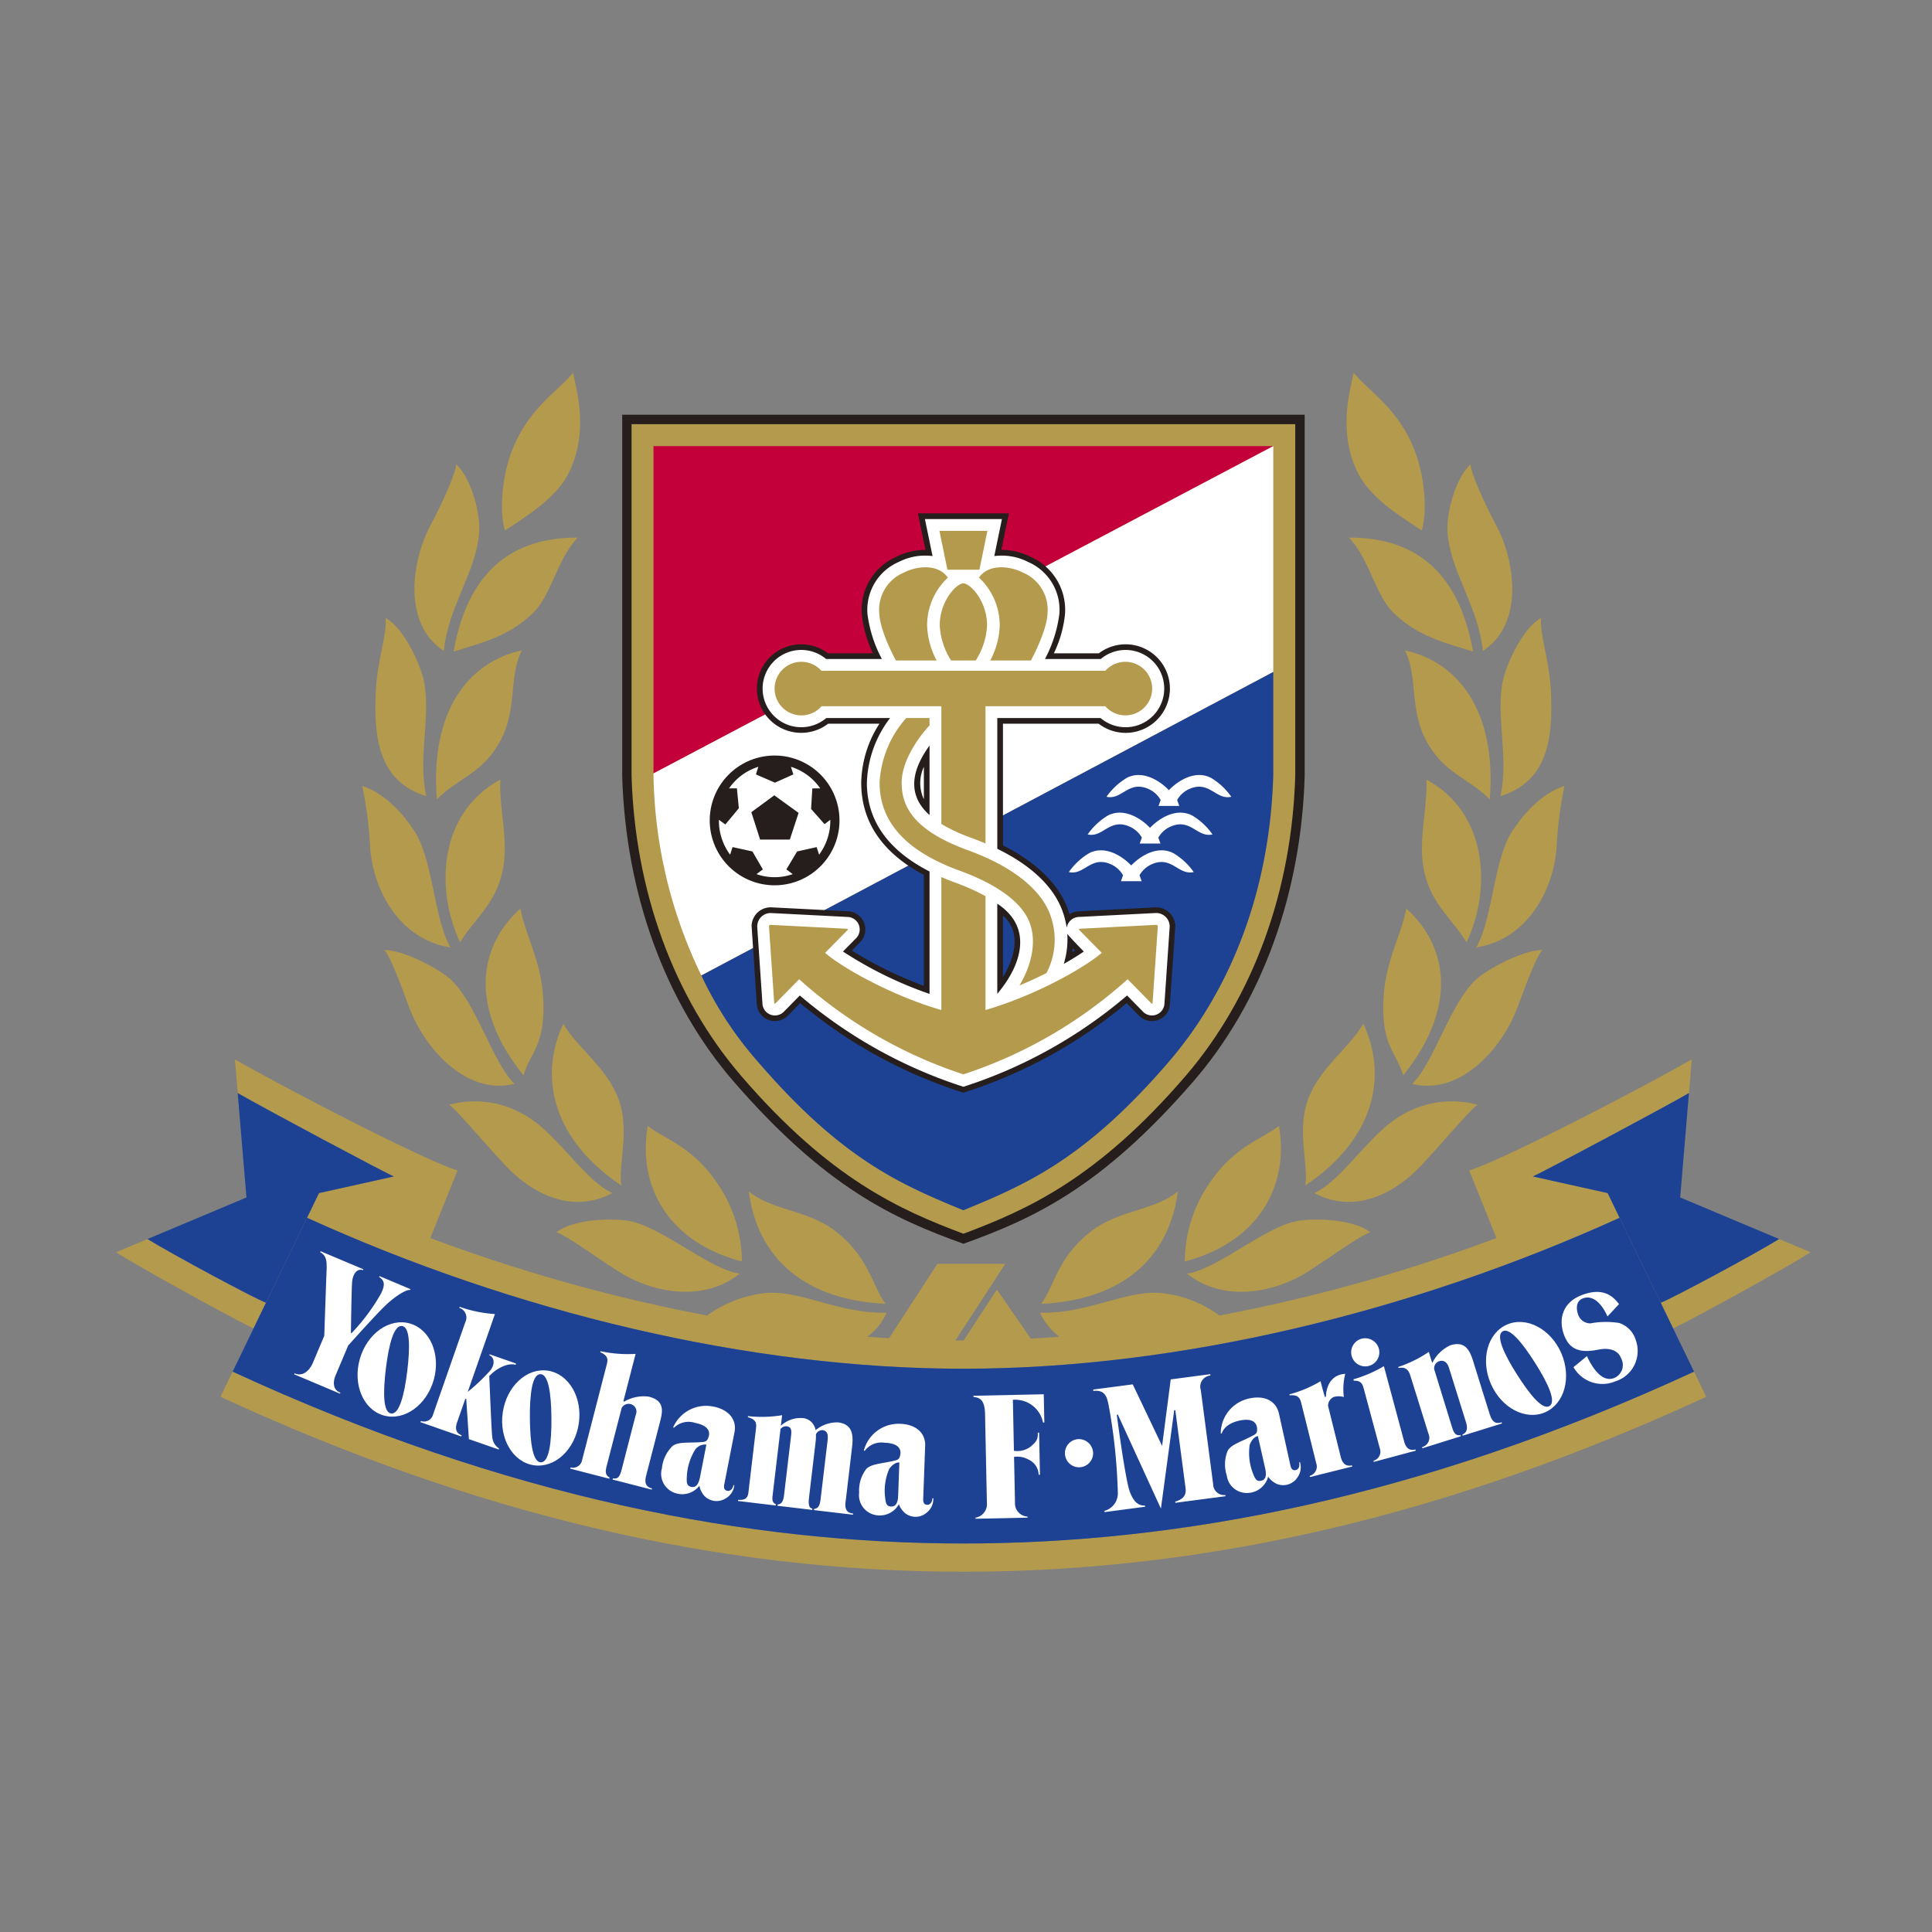 <svg xmlns="http://www.w3.org/2000/svg" xmlns:xlink="http://www.w3.org/1999/xlink" width="240" height="240" viewBox="0 0 240 240"><rect x="0" y="0" width="240" height="240" fill="#808080" stroke="none"/><defs><clipPath id="a"><rect width="217.333" height="154.355" fill="none"/></clipPath></defs><rect width="240" height="240" fill="#fff" opacity="0"/><g transform="translate(7 39.54)"><g transform="translate(4 3)" clip-path="url(#a)"><path d="M120.771,68.759c2.393-2.265,2.971-6.654,5.618-9.429-8.943-.044-13.8,5.052-15.425,14.153,3.68-1.118,6.83-1.907,9.807-4.724" transform="translate(-65.622 -35.086)" fill="#b49a4d"/><path d="M102.72,60.213c.545-5.48,3.924-9.638,4.381-14.551.21-2.256-.825-6.688-2.838-8.639,0,.788-1.322,4.067-3.225,7.63-2.26,4.23-3.553,12.159,1.682,15.56" transform="translate(-58.586 -21.895)" fill="#b49a4d"/><path d="M133.855,21.9c2.7-5.115,1.132-10.4.657-12.692-1.667,2.118-5.175,4.134-7.284,8.94-1.938,4.422-1.691,9.289-1.158,10.652,1.652-1.168,6.061-3.638,7.785-6.9" transform="translate(-74.331 -5.444)" fill="#b49a4d"/><path d="M105.757,112.115c2.664-2.691,5.715-3.21,7.878-7.264s1-7.882,2.663-11.239c-6.75,1.47-11.411,7.708-10.541,18.5" transform="translate(-62.481 -55.361)" fill="#b49a4d"/><path d="M93.514,105.9c-1.1-5.016.684-10.053-.351-14.577-.509-2.067-2.474-6.352-4.7-7.562.181,2.249-1.041,5.13-1.225,9.25-.26,5.782.431,11.071,6.278,12.889" transform="translate(-51.563 -49.535)" fill="#b49a4d"/><path d="M115.574,144.449c.891-3.86-.408-7.758-.238-11.565-7.834,4.262-8,13.915-4.989,20.226,1.7-2.844,4.3-4.646,5.227-8.661" transform="translate(-64.187 -78.585)" fill="#b49a4d"/><path d="M94.159,154.886c-2.077-3.7-2.152-10.885-4.467-14.44-1.47-2.255-3.71-4.709-6.484-5.618a49.815,49.815,0,0,1,.989,7.8c.438,5.319,3.73,11.292,9.962,12.255" transform="translate(-49.208 -79.736)" fill="#b49a4d"/><path d="M125.433,192.817c.843-2.934,2.745-3.653,2.446-9.535-.237-4.7-2.187-7.755-2.837-11.2-5.585,5.066-6.039,12.8.391,20.734" transform="translate(-71.399 -101.767)" fill="#b49a4d"/><path d="M89.883,184.674c.575.533,1.583,2.99,3.052,7,2.019,5.516,7.359,11.1,13.124,9.64-2.767-2.752-4.664-9.951-7.952-13-1.268-1.172-5.645-3.6-8.223-3.644" transform="translate(-53.155 -109.213)" fill="#b49a4d"/><path d="M149.5,227.2c-.455-2.727,1.256-7.168-.582-11.3-1.642-3.691-5.084-6.028-6.63-8.809-3.13,6.744-1.233,14.458,7.212,20.108" transform="translate(-83.31 -122.472)" fill="#b49a4d"/><path d="M116.538,238.628c3.638,3.9,8.653,5.993,13.317,3.472-3.755-1.764-7.068-7.873-11.458-10.01a12.145,12.145,0,0,0-8.837-.948c.711.318,3.862,4.147,6.978,7.486" transform="translate(-64.792 -136.435)" fill="#b49a4d"/><path d="M181.341,255.022a17.307,17.307,0,0,0-3.293-10.054c-3.047-4.3-6.3-5.142-8.4-6.78-1.274,7.286,2.37,14.4,11.692,16.834" transform="translate(-100.182 -140.861)" fill="#b49a4d"/><path d="M142.254,268.22c1.622.648,4.2,2.637,7.774,4.921,3.933,2.518,10.349,3.919,14.986.236-3.989-.612-9.982-6.137-14.14-6.619-2.516-.292-6.675-.032-8.62,1.462" transform="translate(-84.127 -157.694)" fill="#b49a4d"/><path d="M217.71,272.071c-1.608-2.093-1.985-5.636-6.013-8.857-3.626-2.9-7.814-2.579-10.98-5.1,1.118,8.5,7.159,13.5,16.992,13.953" transform="translate(-118.701 -152.647)" fill="#b49a4d"/><path d="M383.175,59.33c2.648,2.775,3.228,7.164,5.621,9.429,2.976,2.817,6.125,3.607,9.8,4.724-1.623-9.1-6.48-14.2-15.425-14.154" transform="translate(-226.604 -35.086)" fill="#b49a4d"/><path d="M417.506,60.213c5.235-3.4,3.942-11.33,1.679-15.56-1.9-3.564-3.221-6.842-3.221-7.63-2.014,1.951-3.049,6.383-2.839,8.639.458,4.914,3.834,9.071,4.381,14.551" transform="translate(-244.3 -21.895)" fill="#b49a4d"/><path d="M391.771,28.8c.531-1.364.781-6.23-1.158-10.652-2.111-4.806-5.618-6.821-7.285-8.94-.474,2.294-2.044,7.577.659,12.692,1.722,3.262,6.132,5.733,7.784,6.9" transform="translate(-226.171 -5.444)" fill="#b49a4d"/><path d="M410.73,112.115c.87-10.794-3.788-17.032-10.54-18.5,1.667,3.356.5,7.186,2.662,11.239s5.212,4.572,7.878,7.264" transform="translate(-236.666 -55.361)" fill="#b49a4d"/><path d="M429.226,105.9c5.845-1.818,6.537-7.106,6.279-12.889-.184-4.12-1.408-7-1.226-9.25-2.23,1.21-4.193,5.5-4.7,7.562-1.037,4.523.751,9.561-.352,14.577" transform="translate(-253.837 -49.535)" fill="#b49a4d"/><path d="M405.676,144.449c.926,4.015,3.526,5.817,5.227,8.661,3.013-6.311,2.847-15.964-4.986-20.226.168,3.807-1.131,7.7-.241,11.565" transform="translate(-239.724 -78.585)" fill="#b49a4d"/><path d="M432.835,134.829c-2.773.909-5.013,3.363-6.483,5.617-2.316,3.555-2.389,10.738-4.468,14.44,6.232-.963,9.525-6.936,9.963-12.255a50.241,50.241,0,0,1,.988-7.8" transform="translate(-249.495 -79.736)" fill="#b49a4d"/><path d="M396.068,192.817c6.432-7.935,5.977-15.668.391-20.734-.65,3.444-2.6,6.5-2.839,11.2-.3,5.883,1.605,6.6,2.448,9.535" transform="translate(-232.762 -101.767)" fill="#b49a4d"/><path d="M415.551,191.675c1.47-4.011,2.477-6.468,3.05-7-2.577.048-6.954,2.473-8.223,3.644-3.288,3.046-5.182,10.245-7.949,13,5.761,1.458,11.1-4.124,13.121-9.64" transform="translate(-237.991 -109.213)" fill="#b49a4d"/><path d="M369.48,227.2c8.443-5.65,10.342-13.365,7.21-20.108-1.546,2.781-4.989,5.118-6.627,8.809-1.841,4.132-.128,8.572-.583,11.3" transform="translate(-218.333 -122.472)" fill="#b49a4d"/><path d="M372.664,242.1c4.665,2.52,9.68.425,13.317-3.472,3.117-3.339,6.269-7.168,6.979-7.486a12.146,12.146,0,0,0-8.837.948c-4.39,2.137-7.7,8.246-11.459,10.01" transform="translate(-220.388 -136.435)" fill="#b49a4d"/><path d="M344.967,238.188c-2.107,1.638-5.352,2.479-8.4,6.78a17.308,17.308,0,0,0-3.291,10.054c9.322-2.435,12.964-9.548,11.692-16.834" transform="translate(-197.094 -140.861)" fill="#b49a4d"/><path d="M348.927,273.141c3.569-2.284,6.154-4.273,7.776-4.921-1.948-1.495-6.1-1.755-8.62-1.462-4.156.482-10.152,6.007-14.139,6.619,4.636,3.683,11.052,2.282,14.984-.236" transform="translate(-197.489 -157.694)" fill="#b49a4d"/><path d="M306.581,258.118c-3.166,2.518-7.353,2.2-10.979,5.1-4.028,3.221-4.406,6.763-6.013,8.857,9.833-.454,15.873-5.456,16.991-13.953" transform="translate(-171.259 -152.647)" fill="#b49a4d"/><path d="M26.994,280.482c-1.537-.581-11.664-6.025-14.712-7.91l-3.9,1.638c1.681,1.152,12.654,7.268,17.061,9.477Z" transform="translate(-4.957 -161.195)" fill="#b49a4d"/><path d="M479.5,283.687c4.407-2.208,15.384-8.325,17.062-9.477l-3.9-1.638c-3.045,1.885-13.17,7.329-14.708,7.91Z" transform="translate(-282.651 -161.195)" fill="#b49a4d"/><path d="M132.383,334.235c-26.389,0-56.5-5.513-90.772-21.346l-1.51,3.123c31.567,14.581,61.779,21.732,92.283,21.732s60.715-7.151,92.283-21.732l-1.51-3.123c-34.278,15.833-64.385,21.346-90.772,21.346" transform="translate(-23.715 -185.038)" fill="#b49a4d"/><path d="M64.236,232.5l-9.3,2.067-1.485,3.067c25.761,11.712,54.814,18.752,81.527,18.752s55.762-7.04,81.525-18.752l-1.485-3.067-9.3-2.067c.814-.3,16.047-8.425,19.4-10.357l.349-4.183c-8.694,4.913-24.134,12.759-27.648,13.794l3.379,8.4a209.3,209.3,0,0,1-34.4,9.622,14.86,14.86,0,0,0-7.175-2.785c-4.433-.425-9.046,2.563-15.113,2.441a7.473,7.473,0,0,0,2.406,2.982c-1.192.091-2.381.168-3.56.232l-4.211-6.086-4.127,6.314h-.04l-.983,0,6.179-9.509h-8.422l-6,9.235q-1.353-.082-2.71-.184a7.466,7.466,0,0,0,2.406-2.982c-6.066.122-10.68-2.866-15.112-2.441a14.863,14.863,0,0,0-7.175,2.787,209.561,209.561,0,0,1-34.4-9.624l3.383-8.4c-3.518-1.035-18.956-8.881-27.653-13.794l.352,4.183c3.352,1.932,18.582,10.061,19.4,10.357" transform="translate(-26.308 -128.899)" fill="#b49a4d"/><path d="M17.928,246.33c3.048,1.885,13.175,7.329,14.712,7.91l6.588-13.618,9.3-2.066c-.816-.3-16.046-8.425-19.4-10.357l1.09,12.967Z" transform="translate(-10.602 -134.953)" fill="#1d4293"/><path d="M134.568,306.57c26.387,0,56.494-5.513,90.772-21.347l-9.248-19.115c-25.762,11.712-54.812,18.752-81.525,18.752S78.8,277.82,53.041,266.108L43.8,285.223c34.276,15.833,64.384,21.347,90.772,21.347" transform="translate(-25.9 -157.372)" fill="#1d4293"/><path d="M469.659,246.33c-3.045,1.885-13.17,7.329-14.708,7.91l-6.59-13.618-9.3-2.066c.814-.3,16.047-8.425,19.4-10.357l-1.089,12.967Z" transform="translate(-259.654 -134.953)" fill="#1d4293"/><path d="M247,21.98V66.83c-.418,14.61-5.3,28.153-13.9,38.05-11.382,13.1-19.763,16.947-28.487,20.084-8.727-3.137-17.1-6.987-28.487-20.084-8.6-9.9-13.485-23.439-13.906-38.05V21.98Z" transform="translate(-95.929 -12.999)" fill="#251e1c"/><path d="M247.52,24.844V68.525c-.414,14.308-5.247,27.55-13.622,37.287-11.029,12.826-19.777,16.662-27.6,19.6-7.824-2.942-16.573-6.779-27.6-19.6-8.376-9.737-13.21-22.979-13.623-37.287V24.844Z" transform="translate(-97.62 -14.692)" fill="#b49a4d"/><path d="M193.309,148.56c10.388,12.078,17.664,15.23,25.533,18.463,7.867-3.233,15.147-6.385,25.534-18.463,7.477-8.7,12.539-20.907,12.963-35.588V100.135l-71.051,37.707a44.934,44.934,0,0,0,7.021,10.718" transform="translate(-110.168 -59.218)" fill="#1d4293"/><path d="M171.748,31.516v40.66l76.992-40.66Z" transform="translate(-101.569 -18.638)" fill="#c3003a"/><path d="M171.748,72.175v.216a59.024,59.024,0,0,0,5.941,24.87L248.74,59.554V31.515Z" transform="translate(-101.569 -18.637)" fill="#fff"/><path d="M196.9,141.7a8.059,8.059,0,1,0-8.059-8.059A8.059,8.059,0,0,0,196.9,141.7" transform="translate(-111.675 -74.266)" fill="#251e1c"/><path d="M197.084,141.754l-.788.588a6.827,6.827,0,0,0,4.5,0l-.789-.588,1.337-2.228,2.424-.541.307.941a7.072,7.072,0,0,0,1.391-4.332l-.715.537-1.672-1.886.155-2.553.979-.007a6.927,6.927,0,0,0-3.638-2.677l.3.947-2.284,1.022-2.365-1.022.3-.947a6.924,6.924,0,0,0-3.64,2.681l.98,0,.236,2.47-1.673,2.013-.8-.581a7.066,7.066,0,0,0,1.39,4.332l.307-.941,2.466.541Z" transform="translate(-113.323 -76.294)" fill="#fff"/><path d="M204.345,137.676l3.018,2.183-1.088,3.313h-3.691l-1.09-3.4Z" transform="translate(-119.16 -81.419)" fill="#251e1c"/><path d="M322.411,131.842c-1.9-.944-3.968.271-5.2,1.543-1.236-1.272-3.306-2.488-5.2-1.543a8.29,8.29,0,0,0-2.551,2.366c1.958.456,2.753-2.2,5.4-.881a3.267,3.267,0,0,1,1.331,1.283l-.266.733H318.5l-.267-.733a3.286,3.286,0,0,1,1.331-1.283c2.646-1.315,3.442,1.337,5.4.881a8.3,8.3,0,0,0-2.549-2.366" transform="translate(-183.007 -77.77)" fill="#fff"/><path d="M316.686,143.283c-1.9-.945-3.966.272-5.2,1.545-1.234-1.272-3.3-2.49-5.2-1.545a8.29,8.29,0,0,0-2.549,2.368c1.958.454,2.754-2.2,5.4-.881a3.3,3.3,0,0,1,1.334,1.28l-.267.737h2.574l-.265-.737a3.291,3.291,0,0,1,1.331-1.28c2.648-1.317,3.442,1.335,5.4.881a8.262,8.262,0,0,0-2.552-2.368" transform="translate(-179.623 -84.537)" fill="#fff"/><path d="M310.968,154.736c-1.9-.947-3.968.269-5.2,1.54-1.234-1.271-3.3-2.487-5.2-1.54a8.219,8.219,0,0,0-2.548,2.362c1.954.456,2.752-2.193,5.4-.88a3.276,3.276,0,0,1,1.331,1.282l-.264.737h2.575l-.265-.737a3.262,3.262,0,0,1,1.331-1.282c2.645-1.313,3.439,1.336,5.4.88a8.216,8.216,0,0,0-2.55-2.362" transform="translate(-176.242 -91.309)" fill="#fff"/><path d="M253.52,101.616a2.379,2.379,0,0,0-1.816-.708l-9.459.485a2.543,2.543,0,0,0-1.186.359,10.934,10.934,0,0,0-.38-1.059c-1.217-2.925-3.919-5.472-7.885-7.491V78.092h11.888a5.5,5.5,0,1,0,.02-8.74h-5.587A14.66,14.66,0,0,0,240.5,64.5a7.185,7.185,0,0,0-4.272-7.132,8.02,8.02,0,0,0-3.635-.869l.935-4.538h-11.3l.936,4.538a8.013,8.013,0,0,0-3.635.869A7.189,7.189,0,0,0,215.26,64.5a14.728,14.728,0,0,0,1.385,4.849h-5.587a5.5,5.5,0,1,0,.022,8.74h6.371a13.93,13.93,0,0,0-2.265,7.332c0,4.869,2.615,8.711,7.782,11.46v13.771a48.41,48.41,0,0,1-8.944-4.38l1-1.013a2.261,2.261,0,0,0-1.506-3.869l-9.46-.485a2.38,2.38,0,0,0-1.816.708,2.441,2.441,0,0,0-.676,1.55l.644,9.727a2.257,2.257,0,0,0,3.883,1.446c.043-.042,1.509-1.534,1.509-1.534a59.58,59.58,0,0,0,20.278,11.125,59.532,59.532,0,0,0,20.28-11.125l1.5,1.528a2.26,2.26,0,0,0,2.42.561,2.192,2.192,0,0,0,1.453-2l.66-9.447a2.366,2.366,0,0,0-.674-1.827M222.968,87.477a4.731,4.731,0,0,1,0-4.028Zm9.919,21.95c-.032.051-.063.091-.094.142V101.95c1.118.9,2.554,3.2.094,7.476m8.509-2.936c.023-.168.048-.333.063-.5l.279.284-.342.215" transform="translate(-119.202 -30.731)" fill="#251e1c"/><path d="M254.033,103.132a1.674,1.674,0,0,0-1.28-.5l-9.458.483a1.59,1.59,0,0,0-1.45.946,3.248,3.248,0,0,0-.127.379,9.989,9.989,0,0,0-.676-2.458c-1.193-2.864-3.914-5.36-7.939-7.329V78.409h12.829a4.8,4.8,0,1,0,.021-7.333h-6.93a16.255,16.255,0,0,0,1.789-5.581,6.467,6.467,0,0,0-3.889-6.478,7.173,7.173,0,0,0-4.193-.727l.948-4.6h-9.567l.948,4.6a7.176,7.176,0,0,0-4.194.727,6.469,6.469,0,0,0-3.889,6.478,16.168,16.168,0,0,0,1.79,5.581h-6.928a4.8,4.8,0,1,0,.019,7.333h7.93a13.871,13.871,0,0,0-2.884,8.036c0,4.694,2.62,8.389,7.782,11.026v15.207a48.608,48.608,0,0,1-10.751-5.265l1.6-1.625a1.553,1.553,0,0,0-1.038-2.67l-9.459-.483a1.668,1.668,0,0,0-1.752,1.781l.643,9.448a1.552,1.552,0,0,0,2.685,1l1.958-1.99a59.245,59.245,0,0,0,20.325,11.341,59.214,59.214,0,0,0,20.329-11.341l1.954,1.99a1.555,1.555,0,0,0,2.689-1l.643-9.448a1.669,1.669,0,0,0-.474-1.285M224.685,90.464c-3.385-3.024-1.523-6.515,0-8.641ZM233.1,112.67v-11.2c4.5,2.971,3.02,7.624,0,11.2m8.266-3.725a10.6,10.6,0,0,0,.435-3.728c.092.166,1.293,1.427,2.05,2.2-.687.468-1.53.991-2.485,1.532" transform="translate(-120.215 -31.752)" fill="#fff"/><path d="M264.635,57.286l-.994,4.825h-3.972l-.994-4.825Z" transform="translate(-152.976 -33.878)" fill="#b49a4d"/><path d="M263.237,82.826a8.878,8.878,0,0,0,1.415-4.356c0-3.02-2.079-5.225-2.942-5.225s-2.938,2.2-2.938,5.225a8.9,8.9,0,0,0,1.413,4.356Z" transform="translate(-153.034 -43.316)" fill="#b49a4d"/><path d="M270.7,69.646c1.146-1.7,3.753-1.5,5.427-.644a5.011,5.011,0,0,1,3.087,5.107c-.092,2.252-2.069,5.827-2.069,5.827H272.1a10,10,0,0,0,1.18-4.359,8.129,8.129,0,0,0-2.573-5.931" transform="translate(-160.089 -40.427)" fill="#b49a4d"/><path d="M248.9,69.646c-1.145-1.7-3.752-1.5-5.427-.644a5.009,5.009,0,0,0-3.086,5.107c.089,2.252,2.068,5.827,2.068,5.827h5.054a9.984,9.984,0,0,1-1.182-4.359,8.131,8.131,0,0,1,2.573-5.931" transform="translate(-142.159 -40.427)" fill="#b49a4d"/><path d="M254.952,168.462l-9.459.485c-.126.006-.157.086-.069.174l2.777,2.823c-2.372,2.009-8.431,5.354-14.444,7.1h0V164.895A26.61,26.61,0,0,0,230,163.219c-.6-.221-1.172-.452-1.726-.694v16.523h0c-6.014-1.749-12.074-5.094-14.443-7.1l2.776-2.823c.088-.087.056-.168-.069-.174l-9.458-.485a.2.2,0,0,0-.214.217l.644,9.45c.007.123.087.155.175.065l2.928-2.978a57.078,57.078,0,0,0,20.4,11.816,57.027,57.027,0,0,0,20.4-11.816l2.931,2.978c.087.089.166.058.173-.065l.646-9.45a.2.2,0,0,0-.214-.217" transform="translate(-122.337 -96.115)" fill="#b49a4d"/><path d="M234.768,119.653V102.607h14.881a3.325,3.325,0,1,0,.014-4.4H214.388a3.328,3.328,0,1,0,.017,4.4h14.881v14.626a20.862,20.862,0,0,0,3.748,1.734c.6.223,1.177.45,1.734.685" transform="translate(-123.348 -57.417)" fill="#b49a4d"/><path d="M261.594,138.368c-1.316-3.152-4.828-5.836-10.224-7.8-7.189-2.618-8.134-5.87-8.134-8.348,0-3.1,2.681-6.3,3.46-7.116v-.919H243.8a13.084,13.084,0,0,0-3.306,8.035c0,4.885,3.28,8.5,9.936,10.923,4.633,1.688,7.628,3.875,8.629,6.279,1.068,2.564.224,5.62-1.19,7.98,1.181-.489,2.31-1.013,3.359-1.539a8.956,8.956,0,0,0,.362-7.494" transform="translate(-142.227 -67.527)" fill="#b49a4d"/><path d="M91.239,305.05c-.9,3.153-3.681,5.127-6.216,4.406s-3.862-3.865-2.962-7.019,3.68-5.129,6.216-4.407,3.86,3.864,2.963,7.02M87.3,298.338c-.99-.119-1.625,2.216-2,5.273s-.338,5.48.654,5.6,1.628-2.213,2-5.273.338-5.478-.657-5.6" transform="translate(-48.363 -176.162)" fill="#fff"/><path d="M135.253,319.1c-.479,3.244-2.982,5.561-5.589,5.172s-4.332-3.329-3.851-6.572,2.984-5.562,5.593-5.177,4.332,3.331,3.848,6.577m-4.774-6.144c-1,.007-1.328,2.408-1.3,5.489s.375,5.475,1.376,5.465,1.326-2.408,1.3-5.491-.377-5.473-1.375-5.463" transform="translate(-74.356 -184.794)" fill="#fff"/><path d="M434.192,301.656c1.3,3.012.4,6.3-2.02,7.348s-5.437-.545-6.738-3.555-.4-6.3,2.018-7.347,5.433.543,6.74,3.553m-7.3-2.7c-.845.534.143,2.747,1.794,5.347s3.206,4.453,4.049,3.92-.141-2.745-1.792-5.349-3.206-4.454-4.051-3.918" transform="translate(-251.242 -176.102)" fill="#fff"/><path d="M305.446,315.736l-.022-.168,4.911-.645,3.648,7.647,1.073-8.265,4.911-.646.023.165a1.386,1.386,0,0,0-1.2,1.806c.142,1.09,1.536,11.691,1.536,11.691a1.368,1.368,0,0,0,1.517,1.35l.019.146-6.229.819-.017-.148c1-.3,1.395-.791,1.28-1.684l-1.273-9.678-.136.016-1.651,12.216-5.357-11.694-.124.051s1.054,8.027,1.611,9.529,1.241,1.756,1.893,1.737l.02.147-5.042.662-.019-.15a2.252,2.252,0,0,0,1.666-2.234,69.649,69.649,0,0,0-1.126-10.808c-.2-.979-.365-2.034-1.911-1.862" transform="translate(-180.623 -185.493)" fill="#fff"/><path d="M347.623,320.9c2.121-.515,3.483.369,3.807,1.821s1.357,6.137,1.434,6.484.252.65.633.565.545-.437.451-.963l.1-.023a2.135,2.135,0,0,1-.311,1.887,2.106,2.106,0,0,1-2.56.817,2.659,2.659,0,0,1-1.085-.906,2.715,2.715,0,0,1-2.668,2.03,2.5,2.5,0,0,1-2.471-2.182,4.416,4.416,0,0,1,.132-3.1c.508-.8,1.684-1.077,3.187-1.887.4-.214.487-.382.443-.894s-.4-1.323-2.216-.921-2.115,1.444-2.156,1.545-.135.074-.138-.015a4.455,4.455,0,0,1,3.414-4.258m.183,5.731a6.92,6.92,0,0,0,.4,3.531c.271.713.458,1.057,1.029.929s.686-.68.5-1.5l-.913-4.051c-.192.04-.681.221-1.017,1.093" transform="translate(-203.56 -189.688)" fill="#fff"/><path d="M369.88,317.524l1.569,6.316c.153.613.488,1.283,1.4,1.074l.034.145-5.245,1.306-.038-.147a1.2,1.2,0,0,0,.815-1.555s-1.7-6.822-1.843-7.4-.288-1.163-1.459-1.044l-.032-.127a15.175,15.175,0,0,0,3.87-1.627c.244.993.512,1.886.512,1.886a.075.075,0,0,0,.15-.013c.017-.122.013-2.636,2.4-2.795a8.025,8.025,0,0,0-.174,2.88,2.334,2.334,0,0,0-1.267,0,1.2,1.2,0,0,0-.691,1.109" transform="translate(-215.904 -185.422)" fill="#fff"/><path d="M409.529,313.263c-.189-.6-2.073-6.645-2.073-6.645-.461-1.48-1.085-2.5-2.819-1.963a4.632,4.632,0,0,0-2.224,2.14.055.055,0,0,1-.056.018c-.244-.8-.409-1.332-.409-1.332a15.271,15.271,0,0,1-3.8,1.871l.041.127c1.069-.211,1.32.477,1.5,1.051s2.222,7.125,2.222,7.125a1.2,1.2,0,0,1-.8,1.652l.045.143,4.78-1.494-.044-.141c-.751.135-.912-.525-1.1-1.127-.128-.407-1.371-4.451-2.17-7.042a.933.933,0,0,1,.608-1.011c.619-.193,1.028.181,1.235.847.179.572,2.117,6.775,2.117,6.775.257.827.021,1.305-.465,1.488l.045.142,4.874-1.52-.044-.145c-.578.182-1.107.154-1.455-.959" transform="translate(-235.458 -180.081)" fill="#fff"/><path d="M454.965,290.165,453.53,291.7c-.7-1.589-1.8-2.709-3.046-2.245-.97.362-.8,1.472-.6,2a1.592,1.592,0,0,0,1.518,1.105,10.5,10.5,0,0,1,3.573-.05,3.2,3.2,0,0,1,2.086,2.176,3.953,3.953,0,0,1-2.6,5.089,4.118,4.118,0,0,1-5.151-1.78l1.665-1.366c.667,1.422,1.847,3.293,3.365,2.727a1.744,1.744,0,0,0,.882-2.459c-.407-1.094-1.587-1.3-2.69-1.1s-3.209.661-4.187-1.318-.686-4.438,2.046-5.455,3.908.286,4.57,1.14" transform="translate(-264.843 -170.705)" fill="#fff"/><path d="M387.318,304.068a1.749,1.749,0,1,1-2.154-1.283,1.773,1.773,0,0,1,2.154,1.283" transform="translate(-227.019 -179.027)" fill="#fff"/><path d="M390.829,320.556c-.163-.613-2.508-9.332-2.508-9.332a16.133,16.133,0,0,1-3.786,1.632l.049.174c.96-.04,1.1.5,1.25,1.035.155.581,1.979,7.369,1.979,7.369a1.174,1.174,0,0,1-.791,1.541l.038.142,5.222-1.4-.043-.143c-.909.227-1.247-.407-1.41-1.016" transform="translate(-227.408 -184.053)" fill="#fff"/><path d="M269.029,319.959l0,.15c1.039.078,1.406.669,1.439,2.2,0,0,.215,10.4.228,10.967a1.7,1.7,0,0,1-1.418,1.828l0,.133,6.469-.135v-.133a1.65,1.65,0,0,1-1.561-1.8l-.118-5.616a2.831,2.831,0,0,1,1.8.335,2.131,2.131,0,0,1,1.256,1.885l.162-.006-.106-5.22-.164,0c.017.733-.053,1.046-.943,1.774a2.788,2.788,0,0,1-2.02.477l-.13-6.334a3.519,3.519,0,0,1,3.746,2.822l.161,0-.072-3.512Z" transform="translate(-159.099 -189.113)" fill="#fff"/><path d="M66.245,286.787s-1.184,2.809-1.4,3.326c-.367.871-1.183,1.818-2.286,1.336l-.053.12,5.689,2.4.051-.122c-.943-.331-.94-1.321-.595-2.144l1.564-3.708s2.942-3.3,4.385-4.74S76.5,281,76.9,281.1l.046-.112-3.837-1.619-.049.112c.768.49.678,1.083.282,1.971a24.361,24.361,0,0,1-3.625,4.917.37.37,0,0,1-.16.1s.065-5.321.146-6.337.595-1.743,1.349-1.5l.047-.112-5.315-2.241-.046.112c.768.432.852,1.081.794,2.353-.054,1.17-.285,8.041-.285,8.041" transform="translate(-36.964 -163.388)" fill="#fff"/><path d="M180.482,323.349c2.148.376,3.048,1.729,2.762,3.19s-1.208,6.17-1.277,6.519-.026.7.355.775.672-.186.8-.705l.1.02a2.135,2.135,0,0,1-1.039,1.607,2.105,2.105,0,0,1-2.674-.273,2.668,2.668,0,0,1-.629-1.265,2.714,2.714,0,0,1-3.258.8,2.507,2.507,0,0,1-1.394-2.99,4.425,4.425,0,0,1,1.361-2.79c.783-.525,1.972-.317,3.673-.459.448-.038.6-.154.763-.642s.159-1.373-1.663-1.731a2.576,2.576,0,0,0-2.593.557c-.081.075-.152.016-.118-.069a4.453,4.453,0,0,1,4.828-2.542m-2.1,5.342a6.93,6.93,0,0,0-1.06,3.39c-.04.762-.007,1.155.565,1.268s.9-.347,1.065-1.173l.8-4.079a1.522,1.522,0,0,0-1.37.593" transform="translate(-103 -191.184)" fill="#fff"/><path d="M239.238,328.737c2.176.033,3.279,1.23,3.226,2.718s-.23,6.285-.243,6.639.082.693.47.707.636-.288.677-.819l.109,0a2.136,2.136,0,0,1-.777,1.752,2.1,2.1,0,0,1-2.681.145,2.7,2.7,0,0,1-.823-1.149,2.713,2.713,0,0,1-3.091,1.3,2.51,2.51,0,0,1-1.843-2.736,4.418,4.418,0,0,1,.907-2.969c.693-.643,1.9-.619,3.558-1.027.437-.109.569-.246.653-.754s-.058-1.382-1.911-1.447a2.583,2.583,0,0,0-2.477.955c-.066.084-.148.036-.128-.051a4.454,4.454,0,0,1,4.375-3.264M238,334.34a6.851,6.851,0,0,0-.516,3.515c.081.76.172,1.144.755,1.163s.838-.48.87-1.325l.151-4.153c-.2-.007-.714.041-1.26.8" transform="translate(-138.537 -194.41)" fill="#fff"/><path d="M155.855,322.144c.16-.614,1.688-6.542,1.688-6.542.344-1.337.742-2.744-1.348-3.285a4.807,4.807,0,0,0-3.054.612c-.041.013-.074-.025-.1-.08.793-3.072,1.51-5.846,1.51-5.846a16.177,16.177,0,0,1-4.36-.331l-.032.128c1.087.453.935,1.032.784,1.613s-3.03,11.749-3.03,11.749a1.171,1.171,0,0,1-1.45.95l-.036.148,4.856,1.252.037-.144c-.614-.334-.509-.87-.351-1.486.08-.306.972-3.765,1.847-7.153a.979.979,0,0,1,1.063-.5.957.957,0,0,1,.7,1.315c-.152.581-1.774,6.879-1.774,6.879-.218.838-.472,1.167-1.075,1.044l-.036.147,4.857,1.253.037-.144c-.559-.163-1.02-.454-.728-1.582" transform="translate(-86.593 -181.36)" fill="#fff"/><path d="M210.8,336.871c.076-.632.8-6.775.8-6.775.183-1.539.049-2.859-1.753-3.072a4.193,4.193,0,0,0-2.752.947.034.034,0,0,1-.034,0,1.762,1.762,0,0,0-1.758-1.489,3.584,3.584,0,0,0-2.548.96l.156-1.311a15.551,15.551,0,0,1-4.238.115l-.017.133c1.138.3,1.07.883,1,1.478s-.938,7.911-.938,7.911c-.1.861-.664.912-1.277.874l-.016.147,4.692.559.017-.151c-.433-.2-.475-.507-.4-1.138.056-.454.65-5.482.974-8.2a.86.86,0,0,1,.74-.353c.643.075.654.526.571,1.219-.07.6-.866,7.306-.866,7.306-.1.86-.329,1.136-.8,1.2l-.017.151,4.311.512.02-.15c-.305-.1-.549-.25-.41-1.409.073-.627.8-6.772.8-6.772a7.178,7.178,0,0,0,.056-1.06.874.874,0,0,1,.806-.516c.64.075.721.586.639,1.281-.07.6-.869,7.307-.869,7.307-.1.86-.327,1.137-.8,1.2l-.02.146,4.838.574.02-.148c-.6-.07-1.075-.31-.937-1.47" transform="translate(-116.753 -192.87)" fill="#fff"/><path d="M109.824,309.365c-.09-.526-.369-7.58-.369-7.58.948-1.008,2.329-1.659,3.266-1.4l.056-.157-3.269-1.142-.044.125c.519.18.8.952.141,1.851a23.991,23.991,0,0,1-2.826,2.688c1.391-3.979,3.376-9.663,3.376-9.663a16.533,16.533,0,0,1-4.382-.9l-.044.127a1.267,1.267,0,0,1,.748,1.779c-.2.565-4,11.453-4,11.453a1.17,1.17,0,0,1-1.523.827l-.049.141,5.072,1.774.049-.142c-.851-.314-.772-1.029-.564-1.628.059-.168.461-1.316,1.006-2.878l.121-.048.333,5.028,3.7,1.289.045-.125a1.886,1.886,0,0,1-.841-1.424" transform="translate(-59.674 -173.388)" fill="#fff"/><path d="M300.338,335.091a1.75,1.75,0,1,1-1.851-1.695,1.774,1.774,0,0,1,1.851,1.695" transform="translate(-175.548 -197.163)" fill="#fff"/></g></g></svg>